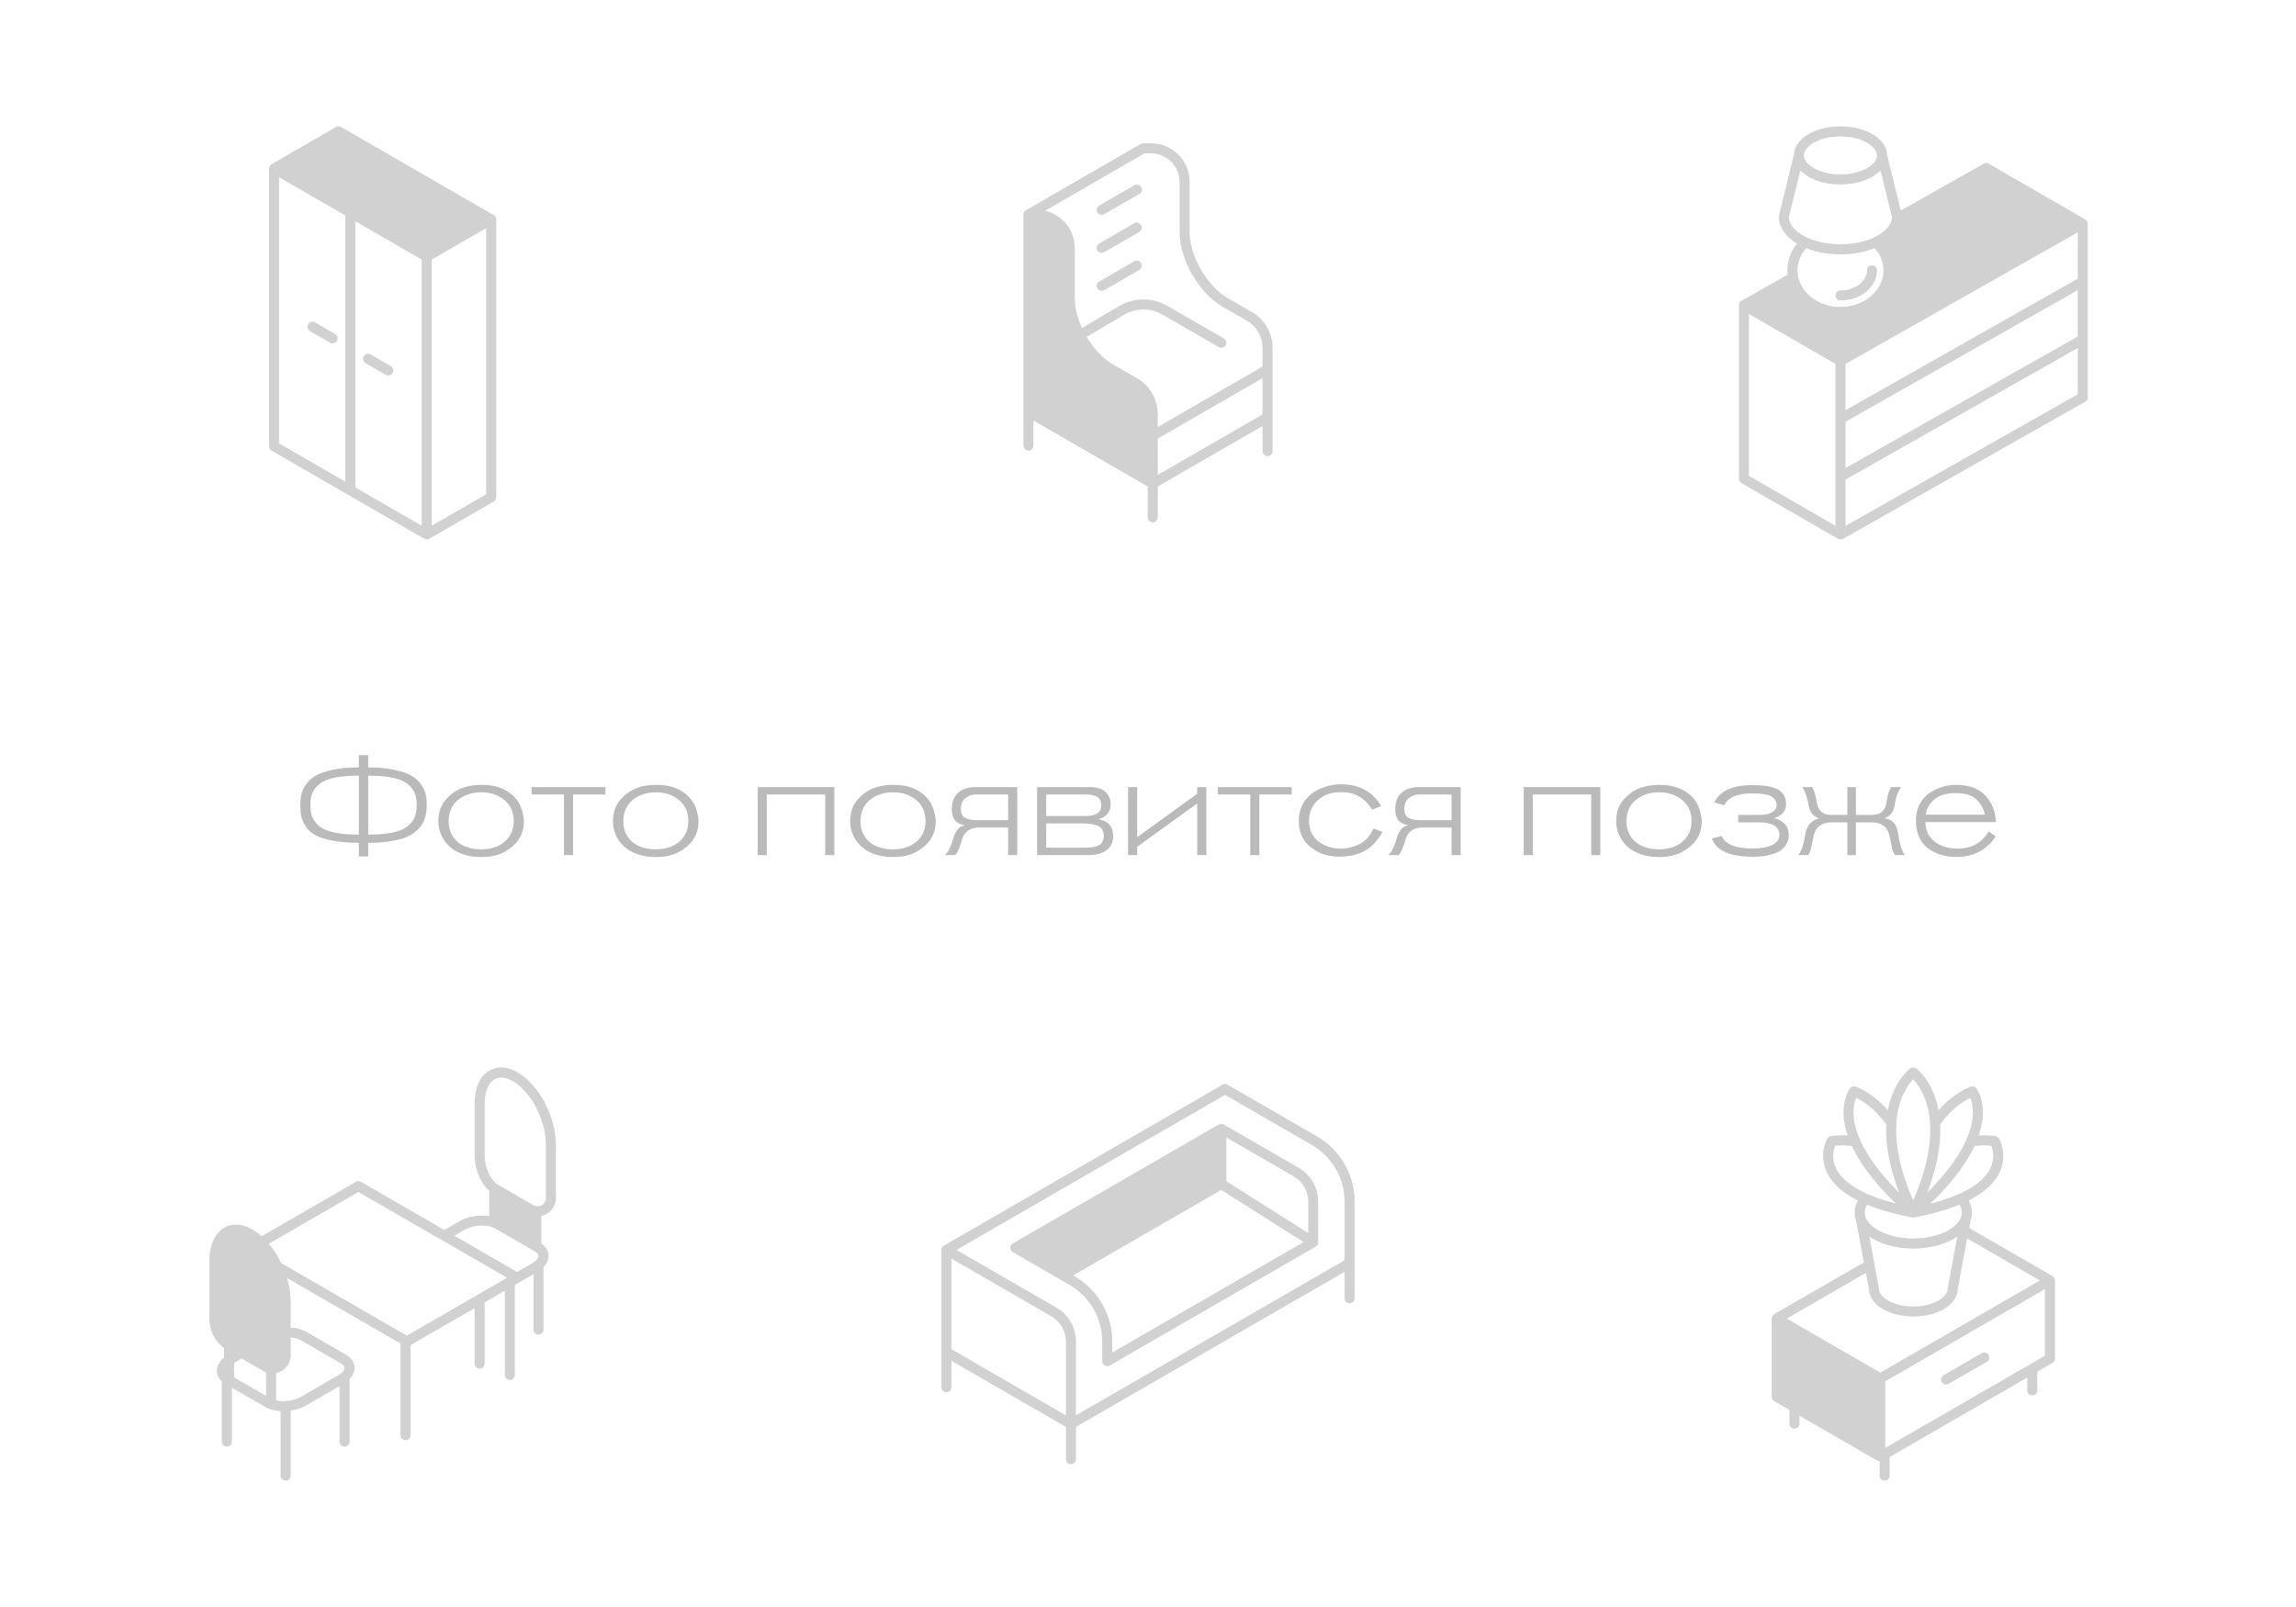 <svg width="400" height="280" viewBox="0 0 400 280" fill="none" xmlns="http://www.w3.org/2000/svg">
<rect width="400" height="280" fill="white"/>
<g opacity="0.2" clip-path="url(#clip0_2891_4404)">
<path d="M86.008 37.475L59.412 22.12C59.407 22.116 59.403 22.114 59.398 22.112C59.373 22.098 59.349 22.087 59.324 22.076L59.297 22.065C59.265 22.052 59.233 22.041 59.2 22.032H59.192C59.162 22.024 59.131 22.019 59.1 22.015C59.09 22.014 59.08 22.014 59.07 22.015C59.044 22.013 59.018 22.013 58.992 22.015H58.967C58.932 22.015 58.897 22.018 58.862 22.022C58.828 22.027 58.795 22.034 58.763 22.042H58.737C58.712 22.05 58.687 22.058 58.662 22.068L58.634 22.078C58.602 22.092 58.572 22.107 58.542 22.125L47.304 28.606C47.273 28.623 47.243 28.643 47.215 28.665H47.207L47.194 28.676C47.173 28.692 47.152 28.71 47.133 28.73C47.127 28.736 47.122 28.742 47.115 28.747C47.091 28.771 47.069 28.797 47.048 28.825C47.026 28.852 47.006 28.881 46.989 28.912L46.978 28.932C46.969 28.947 46.963 28.962 46.955 28.977L46.942 29.005L46.93 29.031C46.919 29.061 46.908 29.091 46.899 29.122C46.899 29.124 46.899 29.126 46.899 29.128C46.89 29.161 46.883 29.195 46.878 29.228C46.878 29.228 46.878 29.236 46.878 29.24C46.877 29.245 46.877 29.251 46.878 29.257C46.878 29.285 46.878 29.312 46.878 29.341V77.762C46.878 77.916 46.918 78.067 46.995 78.199C47.072 78.332 47.182 78.443 47.315 78.52L73.91 93.875C74.043 93.951 74.194 93.992 74.348 93.992C74.501 93.992 74.652 93.951 74.785 93.875L86.018 87.388C86.151 87.312 86.261 87.201 86.338 87.068C86.415 86.935 86.455 86.784 86.455 86.631V38.232C86.454 38.078 86.412 37.926 86.334 37.793C86.255 37.66 86.143 37.55 86.008 37.475ZM84.695 39.748V86.123L75.212 91.598V45.223L84.695 39.748ZM48.617 77.256V30.881L60.164 37.548V83.923L48.617 77.256ZM61.914 38.557L73.462 45.225V91.6L61.914 84.933V38.557Z" fill="#191919"/>
<path d="M58.377 58.19L54.884 56.175C54.683 56.059 54.444 56.027 54.22 56.087C53.996 56.147 53.805 56.294 53.689 56.495C53.573 56.696 53.541 56.935 53.601 57.159C53.661 57.384 53.808 57.575 54.009 57.691L57.502 59.707C57.601 59.764 57.711 59.802 57.825 59.817C57.939 59.832 58.055 59.824 58.166 59.794C58.277 59.765 58.381 59.713 58.472 59.643C58.563 59.573 58.64 59.486 58.697 59.386C58.755 59.287 58.792 59.177 58.807 59.063C58.822 58.949 58.815 58.833 58.785 58.722C58.755 58.611 58.704 58.507 58.634 58.416C58.564 58.325 58.476 58.248 58.377 58.191V58.19Z" fill="#191919"/>
<path d="M68.069 63.786L64.577 61.77C64.477 61.709 64.366 61.669 64.251 61.651C64.136 61.634 64.018 61.64 63.905 61.669C63.792 61.698 63.686 61.749 63.593 61.82C63.5 61.89 63.422 61.978 63.364 62.079C63.306 62.18 63.268 62.292 63.253 62.408C63.239 62.523 63.248 62.641 63.279 62.753C63.31 62.865 63.364 62.97 63.437 63.062C63.509 63.153 63.599 63.229 63.702 63.285L67.194 65.301C67.327 65.378 67.477 65.419 67.63 65.418C67.823 65.418 68.01 65.355 68.163 65.238C68.316 65.121 68.426 64.957 68.476 64.77C68.526 64.584 68.513 64.387 68.44 64.209C68.366 64.031 68.236 63.882 68.069 63.786Z" fill="#191919"/>
<path d="M179.159 78.517C179.391 78.517 179.614 78.424 179.778 78.26C179.942 78.096 180.034 77.874 180.034 77.642V73.267L199.953 84.767V90.155C199.953 90.387 200.045 90.61 200.209 90.774C200.373 90.938 200.596 91.03 200.828 91.03C201.06 91.03 201.282 90.938 201.446 90.774C201.611 90.61 201.703 90.387 201.703 90.155V84.767L219.953 74.232V78.607C219.953 78.839 220.045 79.061 220.209 79.225C220.373 79.389 220.596 79.482 220.828 79.482C221.06 79.482 221.282 79.389 221.446 79.225C221.611 79.061 221.703 78.839 221.703 78.607V60.585C221.701 59.328 221.369 58.094 220.741 57.005C220.112 55.916 219.209 55.011 218.122 54.38L213.872 51.927C210.287 49.858 207.259 44.612 207.259 40.473V31.704C207.257 29.92 206.547 28.209 205.286 26.948C204.024 25.686 202.313 24.976 200.529 24.974H199.159C199.005 24.974 198.855 25.015 198.722 25.092L178.722 36.637L178.703 36.649L178.658 36.679L178.625 36.703L178.592 36.73L178.558 36.76L178.53 36.787L178.498 36.823L178.475 36.85C178.465 36.863 178.455 36.876 178.447 36.889L178.424 36.92C178.417 36.933 178.409 36.945 178.403 36.958C178.395 36.97 178.388 36.983 178.382 36.997C178.375 37.008 178.37 37.019 178.365 37.03C178.358 37.045 178.351 37.059 178.345 37.074L178.334 37.107C178.328 37.123 178.323 37.139 178.318 37.155C178.315 37.167 178.313 37.178 178.309 37.189C178.309 37.205 178.303 37.22 178.299 37.237C178.295 37.253 178.299 37.264 178.299 37.278C178.299 37.292 178.299 37.305 178.299 37.319C178.299 37.333 178.299 37.353 178.299 37.37C178.299 37.388 178.299 37.387 178.299 37.395V77.645C178.3 77.874 178.391 78.094 178.551 78.256C178.712 78.419 178.93 78.513 179.159 78.517ZM201.703 76.423L219.953 65.888V72.208L201.703 82.743V76.423ZM199.392 26.724H200.525C201.846 26.725 203.112 27.251 204.045 28.184C204.979 29.118 205.504 30.384 205.505 31.704V40.473C205.505 45.24 208.864 51.059 212.993 53.442L217.243 55.897C218.065 56.373 218.747 57.057 219.222 57.88C219.697 58.703 219.948 59.635 219.949 60.585V63.867L201.699 74.403V72.13C201.697 70.873 201.365 69.638 200.737 68.55C200.108 67.461 199.204 66.557 198.117 65.927L193.867 63.473C192.128 62.473 190.52 60.723 189.325 58.707L195.825 54.852C196.836 54.253 197.989 53.933 199.164 53.926C200.339 53.92 201.495 54.226 202.513 54.813L212.33 60.48C212.463 60.558 212.613 60.598 212.767 60.598C212.959 60.598 213.146 60.535 213.299 60.417C213.452 60.3 213.562 60.136 213.612 59.95C213.662 59.764 213.65 59.567 213.576 59.389C213.502 59.211 213.372 59.062 213.205 58.965L203.388 53.298C202.101 52.555 200.639 52.168 199.154 52.177C197.668 52.185 196.211 52.589 194.933 53.347L188.509 57.155C187.723 55.445 187.253 53.647 187.253 52.018V43.25C187.251 41.74 186.741 40.273 185.806 39.087C184.87 37.901 183.564 37.063 182.095 36.708L199.392 26.724Z" fill="#191919"/>
<path d="M191.931 37.445C192.085 37.446 192.236 37.405 192.369 37.328L198.483 33.795C198.585 33.739 198.675 33.664 198.748 33.572C198.82 33.481 198.874 33.376 198.905 33.264C198.937 33.152 198.945 33.034 198.931 32.918C198.916 32.803 198.879 32.691 198.82 32.59C198.762 32.489 198.684 32.401 198.591 32.33C198.498 32.26 198.392 32.209 198.279 32.18C198.166 32.151 198.049 32.145 197.933 32.162C197.818 32.18 197.707 32.22 197.608 32.28L191.494 35.813C191.327 35.909 191.197 36.058 191.123 36.236C191.05 36.414 191.037 36.611 191.087 36.797C191.137 36.983 191.246 37.147 191.399 37.264C191.552 37.382 191.739 37.445 191.931 37.445Z" fill="#191919"/>
<path d="M191.931 44.06C192.085 44.061 192.236 44.02 192.369 43.943L198.483 40.41C198.678 40.291 198.819 40.101 198.875 39.88C198.932 39.658 198.9 39.423 198.785 39.225C198.671 39.028 198.484 38.882 198.264 38.821C198.044 38.759 197.808 38.786 197.608 38.895L191.494 42.428C191.327 42.524 191.197 42.673 191.123 42.851C191.05 43.029 191.037 43.226 191.087 43.412C191.137 43.598 191.246 43.762 191.399 43.879C191.552 43.997 191.739 44.06 191.931 44.06Z" fill="#191919"/>
<path d="M191.931 50.679C192.085 50.679 192.236 50.639 192.369 50.562L198.483 47.029C198.678 46.91 198.819 46.72 198.875 46.498C198.932 46.277 198.9 46.042 198.785 45.844C198.671 45.646 198.484 45.501 198.264 45.439C198.044 45.378 197.808 45.404 197.608 45.514L191.494 49.047C191.327 49.143 191.197 49.292 191.123 49.47C191.05 49.648 191.037 49.845 191.087 50.031C191.137 50.217 191.246 50.381 191.399 50.498C191.552 50.615 191.739 50.679 191.931 50.679Z" fill="#191919"/>
<path d="M303.373 52.429C303.35 52.442 303.329 52.456 303.308 52.472L303.288 52.484C303.262 52.504 303.237 52.526 303.212 52.548L303.195 52.566C303.178 52.583 303.16 52.601 303.144 52.619L303.12 52.649L303.084 52.699L303.062 52.734L303.053 52.749C303.045 52.762 303.039 52.776 303.032 52.789L303.015 52.822C303.001 52.852 302.989 52.882 302.979 52.913C302.979 52.919 302.979 52.925 302.979 52.931C302.972 52.957 302.964 52.983 302.959 53.011C302.958 53.021 302.958 53.032 302.959 53.043C302.959 53.066 302.953 53.089 302.95 53.112C302.948 53.134 302.95 53.126 302.95 53.133V53.151C302.95 53.161 302.95 53.171 302.95 53.181V83.417C302.95 83.57 302.991 83.721 303.068 83.854C303.144 83.987 303.255 84.098 303.388 84.174L320.217 93.891H320.225C320.255 93.908 320.286 93.923 320.318 93.937H320.33C320.358 93.948 320.386 93.958 320.415 93.966L320.447 93.974L320.518 93.988H320.552C320.581 93.99 320.611 93.99 320.64 93.988H320.667C320.695 93.99 320.724 93.99 320.753 93.988H320.787C320.81 93.985 320.833 93.98 320.855 93.974H320.888L320.967 93.948H320.982C321.014 93.936 321.045 93.921 321.075 93.903L363.268 69.996L363.282 69.988L363.3 69.976L363.349 69.946L363.38 69.922L363.415 69.894L363.45 69.862L363.477 69.837C363.488 69.825 363.499 69.813 363.509 69.801C363.518 69.792 363.526 69.783 363.533 69.773L363.562 69.736C363.562 69.724 363.575 69.714 363.583 69.703L363.605 69.667C363.613 69.654 363.62 69.642 363.627 69.629L363.643 69.596L363.663 69.551L363.674 69.519L363.69 69.471C363.693 69.459 363.696 69.448 363.699 69.437C363.699 69.421 363.707 69.404 363.709 69.388C363.712 69.374 363.714 69.361 363.715 69.347C363.715 69.333 363.715 69.319 363.715 69.306C363.715 69.292 363.715 69.269 363.715 69.252C363.715 69.234 363.715 69.236 363.715 69.227V39.024C363.715 39.024 363.715 39.014 363.715 39.009C363.717 38.979 363.717 38.948 363.715 38.917V38.898C363.712 38.862 363.705 38.826 363.697 38.791V38.773C363.689 38.744 363.68 38.715 363.67 38.687L363.659 38.659C363.649 38.633 363.637 38.607 363.623 38.582L363.613 38.561V38.554C363.597 38.526 363.579 38.498 363.559 38.472L363.545 38.453C363.528 38.431 363.509 38.408 363.489 38.387L363.469 38.367C363.445 38.343 363.42 38.32 363.393 38.299C363.364 38.277 363.333 38.256 363.302 38.238C363.299 38.237 363.296 38.237 363.293 38.238L346.464 28.521C346.332 28.445 346.182 28.405 346.03 28.405C345.877 28.405 345.728 28.445 345.595 28.521L331.143 36.691L328.755 26.948C328.652 24.172 325.13 22.016 320.639 22.016C316.148 22.016 312.627 24.172 312.523 26.948L309.928 37.543C309.911 37.611 309.902 37.681 309.903 37.751C309.903 39.612 311.107 41.268 313.074 42.452C312.455 43.198 311.992 44.06 311.712 44.988C311.431 45.916 311.339 46.89 311.44 47.854L303.382 52.421L303.373 52.429ZM327.007 27.076C327.007 28.641 324.39 30.384 320.632 30.384C316.873 30.384 314.257 28.634 314.257 27.076C314.257 25.517 316.873 23.768 320.632 23.768C324.39 23.768 327.007 25.512 327.007 27.076ZM313.653 29.691L313.664 29.702C313.743 29.784 313.827 29.864 313.914 29.943L313.985 30.007C314.052 30.066 314.119 30.123 314.19 30.181L314.283 30.254C314.357 30.312 314.432 30.368 314.51 30.423L314.583 30.476C314.685 30.547 314.79 30.616 314.898 30.682L314.978 30.729C315.063 30.781 315.15 30.831 315.239 30.879L315.352 30.941C315.44 30.987 315.53 31.032 315.622 31.077L315.718 31.123C315.843 31.181 315.968 31.236 316.093 31.289L316.173 31.321C316.277 31.363 316.383 31.403 316.49 31.446L316.615 31.491C316.717 31.526 316.818 31.559 316.922 31.592L317.038 31.628C317.178 31.671 317.319 31.711 317.464 31.753L317.534 31.769C317.659 31.801 317.784 31.829 317.909 31.857L318.05 31.886C318.162 31.908 318.274 31.929 318.387 31.949C318.432 31.957 318.475 31.966 318.52 31.972C318.675 31.998 318.832 32.021 318.99 32.041H319.035C319.18 32.057 319.327 32.072 319.473 32.084L319.624 32.097C319.749 32.106 319.863 32.112 319.984 32.118L320.134 32.126C320.3 32.126 320.468 32.136 320.634 32.136C320.8 32.136 320.972 32.136 321.134 32.126L321.284 32.118C321.409 32.118 321.525 32.106 321.644 32.097L321.795 32.084C321.942 32.072 322.088 32.057 322.232 32.041H322.278C322.437 32.021 322.593 31.998 322.747 31.973L322.882 31.949C322.995 31.929 323.107 31.908 323.218 31.886L323.359 31.857C323.484 31.829 323.609 31.801 323.734 31.769L323.804 31.753C323.949 31.716 324.09 31.676 324.23 31.628L324.348 31.592C324.45 31.559 324.552 31.526 324.653 31.491L324.778 31.444C324.885 31.406 324.992 31.366 325.095 31.319L325.175 31.288C325.3 31.234 325.425 31.179 325.55 31.122L325.647 31.076C325.738 31.031 325.828 30.986 325.917 30.939L326.029 30.878C326.118 30.829 326.205 30.779 326.29 30.728L326.37 30.681C326.478 30.614 326.583 30.545 326.685 30.474L326.759 30.422C326.837 30.367 326.913 30.309 326.987 30.252L327.078 30.179C327.149 30.122 327.217 30.063 327.284 30.004C327.307 29.983 327.33 29.963 327.354 29.943C327.439 29.863 327.523 29.783 327.604 29.701L327.615 29.689L329.55 37.587L329.615 37.849C329.603 38.123 329.547 38.393 329.45 38.649C329.2 39.326 328.678 39.957 327.95 40.507C327.622 40.751 327.276 40.969 326.914 41.159C326.683 41.284 326.438 41.398 326.183 41.508L326.028 41.573C325.703 41.707 325.359 41.823 325.003 41.938C324.281 42.158 323.543 42.32 322.795 42.422C322.122 42.514 321.443 42.563 320.763 42.568H320.632C319.15 42.575 317.676 42.362 316.257 41.937C315.9 41.827 315.558 41.704 315.232 41.571C314.905 41.437 314.624 41.306 314.345 41.158C312.728 40.301 311.694 39.126 311.643 37.848L313.653 29.691ZM318.015 44.131C318.502 44.202 319.002 44.256 319.515 44.287C319.89 44.309 320.265 44.321 320.64 44.321C320.844 44.321 321.047 44.321 321.248 44.311C323.078 44.268 324.887 43.909 326.594 43.248C327.557 44.319 328.129 45.657 328.129 47.106C328.129 50.617 324.769 53.481 320.64 53.481C317.182 53.481 314.265 51.474 313.407 48.759C313.241 48.226 313.156 47.67 313.157 47.112C313.157 47.037 313.157 46.963 313.157 46.889C313.224 45.536 313.765 44.249 314.685 43.254C315.758 43.675 316.875 43.969 318.015 44.132V44.131ZM321.515 91.631V83.566L361.974 60.639V68.704L321.515 91.631ZM304.687 54.701L319.765 63.407V91.616L304.687 82.911V54.701ZM361.974 58.628L321.515 81.554V73.491L361.973 50.566L361.974 58.628ZM361.974 48.552L321.515 71.478V63.412L361.974 40.487V48.552Z" fill="#191919"/>
<path d="M320.639 52.351C324.148 52.351 327.003 49.998 327.003 47.101C327.003 46.869 326.911 46.646 326.747 46.482C326.583 46.318 326.36 46.226 326.128 46.226C325.896 46.226 325.673 46.318 325.509 46.482C325.345 46.646 325.253 46.869 325.253 47.101C325.253 49.027 323.183 50.601 320.639 50.601C320.407 50.601 320.185 50.693 320.02 50.857C319.856 51.021 319.764 51.244 319.764 51.476C319.764 51.708 319.856 51.93 320.02 52.094C320.185 52.258 320.407 52.351 320.639 52.351Z" fill="#191919"/>
</g>
<path d="M64.152 131.568V133.704C65.912 133.704 67.432 133.848 68.712 134.136C70.008 134.408 71.008 134.752 71.712 135.168C72.416 135.584 72.976 136.104 73.392 136.728C73.808 137.352 74.072 137.936 74.184 138.48C74.296 139.008 74.352 139.608 74.352 140.28C74.352 140.744 74.32 141.176 74.256 141.576C74.208 141.96 74.096 142.384 73.92 142.848C73.744 143.312 73.504 143.728 73.2 144.096C72.912 144.464 72.504 144.832 71.976 145.2C71.464 145.552 70.856 145.848 70.152 146.088C69.464 146.312 68.608 146.496 67.584 146.64C66.56 146.784 65.416 146.856 64.152 146.856V149.232H62.52V146.856C60.744 146.856 59.208 146.728 57.912 146.472C56.632 146.216 55.632 145.896 54.912 145.512C54.208 145.112 53.656 144.6 53.256 143.976C52.856 143.352 52.6 142.768 52.488 142.224C52.376 141.68 52.32 141.032 52.32 140.28C52.32 139.608 52.376 139.008 52.488 138.48C52.6 137.936 52.864 137.352 53.28 136.728C53.696 136.104 54.256 135.584 54.96 135.168C55.664 134.752 56.656 134.408 57.936 134.136C59.232 133.848 60.76 133.704 62.52 133.704V131.568H64.152ZM62.52 145.416V135.144C60.824 135.144 59.4 135.264 58.248 135.504C57.112 135.744 56.248 136.112 55.656 136.608C55.064 137.088 54.648 137.616 54.408 138.192C54.184 138.768 54.072 139.456 54.072 140.256C54.072 141.072 54.184 141.776 54.408 142.368C54.648 142.944 55.064 143.48 55.656 143.976C56.264 144.456 57.136 144.816 58.272 145.056C59.408 145.296 60.824 145.416 62.52 145.416ZM64.152 135.144V145.416C65.848 145.416 67.264 145.296 68.4 145.056C69.536 144.816 70.4 144.456 70.992 143.976C71.6 143.48 72.016 142.944 72.24 142.368C72.48 141.776 72.6 141.072 72.6 140.256C72.6 139.456 72.48 138.768 72.24 138.192C72.016 137.616 71.608 137.088 71.016 136.608C70.424 136.112 69.552 135.744 68.4 135.504C67.264 135.264 65.848 135.144 64.152 135.144ZM76.368 143.064C76.368 142.28 76.488 141.56 76.728 140.904C76.984 140.248 77.312 139.704 77.712 139.272C78.112 138.824 78.48 138.48 78.816 138.24C79.152 137.984 79.496 137.768 79.848 137.592C80.968 137.032 82.344 136.752 83.976 136.752C86.072 136.752 87.768 137.288 89.064 138.36C89.912 139.064 90.488 139.864 90.792 140.76C91.112 141.656 91.272 142.456 91.272 143.16C91.272 144.36 90.944 145.432 90.288 146.376C89.744 147.16 88.936 147.848 87.864 148.44C86.792 149.032 85.432 149.328 83.784 149.328C83.112 149.328 82.488 149.272 81.912 149.16C79.896 148.792 78.392 147.888 77.4 146.448C76.712 145.44 76.368 144.312 76.368 143.064ZM89.496 143.064C89.496 141.512 88.952 140.288 87.864 139.392C86.776 138.496 85.44 138.048 83.856 138.048C82.464 138.048 81.256 138.384 80.232 139.056C78.856 139.968 78.168 141.312 78.168 143.088C78.168 144.24 78.488 145.232 79.128 146.064C79.64 146.72 80.312 147.208 81.144 147.528C81.976 147.832 82.848 147.984 83.76 147.984C85.792 147.984 87.336 147.384 88.392 146.184C89.128 145.336 89.496 144.296 89.496 143.064ZM105.48 138.432H99.84V148.992H98.256V138.432H92.616V137.136H105.48V138.432ZM106.79 143.064C106.79 142.28 106.91 141.56 107.15 140.904C107.406 140.248 107.734 139.704 108.134 139.272C108.534 138.824 108.902 138.48 109.238 138.24C109.574 137.984 109.918 137.768 110.27 137.592C111.39 137.032 112.766 136.752 114.398 136.752C116.494 136.752 118.19 137.288 119.486 138.36C120.334 139.064 120.91 139.864 121.214 140.76C121.534 141.656 121.694 142.456 121.694 143.16C121.694 144.36 121.366 145.432 120.71 146.376C120.166 147.16 119.358 147.848 118.286 148.44C117.214 149.032 115.854 149.328 114.206 149.328C113.534 149.328 112.91 149.272 112.334 149.16C110.318 148.792 108.814 147.888 107.822 146.448C107.134 145.44 106.79 144.312 106.79 143.064ZM119.918 143.064C119.918 141.512 119.374 140.288 118.286 139.392C117.198 138.496 115.862 138.048 114.278 138.048C112.886 138.048 111.678 138.384 110.654 139.056C109.278 139.968 108.59 141.312 108.59 143.088C108.59 144.24 108.91 145.232 109.55 146.064C110.062 146.72 110.734 147.208 111.566 147.528C112.398 147.832 113.27 147.984 114.182 147.984C116.214 147.984 117.758 147.384 118.814 146.184C119.55 145.336 119.918 144.296 119.918 143.064ZM145.345 148.992H143.761V138.432H133.585V148.992H132.001V137.136H145.345V148.992ZM148.11 143.064C148.11 142.28 148.23 141.56 148.47 140.904C148.726 140.248 149.054 139.704 149.454 139.272C149.854 138.824 150.222 138.48 150.558 138.24C150.894 137.984 151.238 137.768 151.59 137.592C152.71 137.032 154.086 136.752 155.718 136.752C157.814 136.752 159.51 137.288 160.806 138.36C161.654 139.064 162.23 139.864 162.534 140.76C162.854 141.656 163.014 142.456 163.014 143.16C163.014 144.36 162.686 145.432 162.03 146.376C161.486 147.16 160.678 147.848 159.606 148.44C158.534 149.032 157.174 149.328 155.526 149.328C154.854 149.328 154.23 149.272 153.654 149.16C151.638 148.792 150.134 147.888 149.142 146.448C148.454 145.44 148.11 144.312 148.11 143.064ZM161.238 143.064C161.238 141.512 160.694 140.288 159.606 139.392C158.518 138.496 157.182 138.048 155.598 138.048C154.206 138.048 152.998 138.384 151.974 139.056C150.598 139.968 149.91 141.312 149.91 143.088C149.91 144.24 150.23 145.232 150.87 146.064C151.382 146.72 152.054 147.208 152.886 147.528C153.718 147.832 154.59 147.984 155.502 147.984C157.534 147.984 159.078 147.384 160.134 146.184C160.87 145.336 161.238 144.296 161.238 143.064ZM175.638 144.192H170.574C169.758 144.192 169.11 144.376 168.63 144.744C168.15 145.112 167.838 145.536 167.694 146.016C167.566 146.48 167.39 147.016 167.166 147.624C166.958 148.232 166.702 148.688 166.398 148.992H164.598C164.966 148.688 165.27 148.248 165.51 147.672C165.766 147.096 165.958 146.56 166.086 146.064C166.214 145.552 166.438 145.072 166.758 144.624C167.094 144.176 167.526 143.896 168.054 143.784C167.238 143.624 166.662 143.32 166.326 142.872C165.99 142.424 165.822 141.792 165.822 140.976C165.822 139.776 166.174 138.84 166.878 138.168C167.598 137.48 168.654 137.136 170.046 137.136H177.222V148.992H175.638V144.192ZM175.638 138.432H169.974C169.318 138.432 168.726 138.64 168.198 139.056C167.67 139.456 167.406 140.088 167.406 140.952C167.406 141.704 167.638 142.216 168.102 142.488C168.582 142.76 169.222 142.896 170.022 142.896H175.638V138.432ZM180.681 137.136H189.897C191.097 137.136 191.993 137.416 192.585 137.976C193.193 138.536 193.497 139.272 193.497 140.184C193.497 141.448 192.793 142.304 191.385 142.752C193.081 143.04 193.929 144.016 193.929 145.68C193.929 146.752 193.537 147.576 192.753 148.152C191.985 148.712 190.953 148.992 189.657 148.992H180.681V137.136ZM182.265 138.432V142.176H189.129C190.953 142.176 191.865 141.544 191.865 140.28C191.865 139.048 190.985 138.432 189.225 138.432H182.265ZM182.265 143.472V147.696H189.081C189.545 147.696 189.945 147.672 190.281 147.624C190.617 147.576 190.945 147.488 191.265 147.36C191.601 147.232 191.857 147.024 192.033 146.736C192.209 146.448 192.297 146.088 192.297 145.656C192.297 144.872 192.009 144.312 191.433 143.976C190.857 143.64 189.905 143.472 188.577 143.472H182.265ZM210.157 148.992H208.573V139.992L198.109 147.552V148.992H196.525V137.136H198.109V145.872L208.573 138.312V137.136H210.157V148.992ZM225.035 138.432H219.395V148.992H217.811V138.432H212.171V137.136H225.035V138.432ZM239.281 144.36L240.865 144.96C240.225 146 239.625 146.784 239.065 147.312C237.673 148.608 235.785 149.256 233.401 149.256C232.425 149.256 231.537 149.136 230.737 148.896C230.305 148.768 229.881 148.592 229.465 148.368C229.049 148.128 228.577 147.792 228.049 147.36C227.521 146.912 227.089 146.312 226.753 145.56C226.433 144.808 226.273 143.952 226.273 142.992C226.273 141.376 226.793 140.016 227.833 138.912C228.521 138.176 229.393 137.616 230.449 137.232C231.505 136.848 232.577 136.656 233.665 136.656C236.801 136.656 239.121 137.92 240.625 140.448L239.041 141.096C238.897 140.792 238.617 140.408 238.201 139.944C237.785 139.48 237.361 139.12 236.929 138.864C236.017 138.304 234.913 138.024 233.617 138.024C232.401 138.024 231.377 138.264 230.545 138.744C229.729 139.208 229.129 139.776 228.745 140.448C228.281 141.2 228.049 142.04 228.049 142.968C228.049 144.552 228.601 145.768 229.705 146.616C230.825 147.448 232.113 147.864 233.569 147.864C234.369 147.864 235.177 147.72 235.993 147.432C236.825 147.144 237.505 146.744 238.033 146.232C238.449 145.816 238.865 145.192 239.281 144.36ZM252.888 144.192H247.824C247.008 144.192 246.36 144.376 245.88 144.744C245.4 145.112 245.088 145.536 244.944 146.016C244.816 146.48 244.64 147.016 244.416 147.624C244.208 148.232 243.952 148.688 243.648 148.992H241.848C242.216 148.688 242.52 148.248 242.76 147.672C243.016 147.096 243.208 146.56 243.336 146.064C243.464 145.552 243.688 145.072 244.008 144.624C244.344 144.176 244.776 143.896 245.304 143.784C244.488 143.624 243.912 143.32 243.576 142.872C243.24 142.424 243.072 141.792 243.072 140.976C243.072 139.776 243.424 138.84 244.128 138.168C244.848 137.48 245.904 137.136 247.296 137.136H254.472V148.992H252.888V144.192ZM252.888 138.432H247.224C246.568 138.432 245.976 138.64 245.448 139.056C244.92 139.456 244.656 140.088 244.656 140.952C244.656 141.704 244.888 142.216 245.352 142.488C245.832 142.76 246.472 142.896 247.272 142.896H252.888V138.432ZM278.799 148.992H277.215V138.432H267.039V148.992H265.455V137.136H278.799V148.992ZM281.563 143.064C281.563 142.28 281.683 141.56 281.923 140.904C282.179 140.248 282.507 139.704 282.907 139.272C283.307 138.824 283.675 138.48 284.011 138.24C284.347 137.984 284.691 137.768 285.043 137.592C286.163 137.032 287.539 136.752 289.171 136.752C291.267 136.752 292.963 137.288 294.259 138.36C295.107 139.064 295.683 139.864 295.987 140.76C296.307 141.656 296.467 142.456 296.467 143.16C296.467 144.36 296.139 145.432 295.483 146.376C294.939 147.16 294.131 147.848 293.059 148.44C291.987 149.032 290.627 149.328 288.979 149.328C288.307 149.328 287.683 149.272 287.107 149.16C285.091 148.792 283.587 147.888 282.595 146.448C281.907 145.44 281.563 144.312 281.563 143.064ZM294.691 143.064C294.691 141.512 294.147 140.288 293.059 139.392C291.971 138.496 290.635 138.048 289.051 138.048C287.659 138.048 286.451 138.384 285.427 139.056C284.051 139.968 283.363 141.312 283.363 143.088C283.363 144.24 283.683 145.232 284.323 146.064C284.835 146.72 285.507 147.208 286.339 147.528C287.171 147.832 288.043 147.984 288.955 147.984C290.987 147.984 292.531 147.384 293.587 146.184C294.323 145.336 294.691 144.296 294.691 143.064ZM302.827 143.28V141.984H306.427C307.051 141.984 307.619 141.92 308.131 141.792C309.059 141.456 309.523 140.952 309.523 140.28C309.523 139.896 309.419 139.576 309.211 139.32C309.019 139.048 308.787 138.848 308.515 138.72C308.259 138.576 307.907 138.472 307.459 138.408C307.027 138.328 306.667 138.28 306.379 138.264C306.091 138.248 305.731 138.24 305.299 138.24C302.659 138.24 301.027 138.928 300.403 140.304L298.651 139.824C299.611 137.808 301.827 136.8 305.299 136.8C307.443 136.8 308.955 137.072 309.835 137.616C310.715 138.144 311.155 138.976 311.155 140.112C311.155 141.328 310.451 142.144 309.043 142.56C309.827 142.736 310.451 143.064 310.915 143.544C311.395 144.024 311.635 144.664 311.635 145.464C311.635 145.736 311.611 146 311.563 146.256C311.515 146.496 311.371 146.816 311.131 147.216C310.891 147.6 310.563 147.936 310.147 148.224C309.731 148.512 309.107 148.76 308.275 148.968C307.459 149.176 306.499 149.28 305.395 149.28C301.347 149.28 298.963 148.208 298.243 146.064L299.971 145.68C300.227 146.352 300.795 146.88 301.675 147.264C302.635 147.648 303.859 147.84 305.347 147.84C306.771 147.84 307.899 147.64 308.731 147.24C309.579 146.84 310.003 146.248 310.003 145.464C310.003 144.008 308.771 143.28 306.307 143.28H302.827ZM321.836 137.136H323.324V141.984H326.108C326.86 141.984 327.436 141.808 327.836 141.456C328.236 141.088 328.476 140.68 328.556 140.232C328.636 139.768 328.748 139.224 328.892 138.6C329.036 137.976 329.236 137.488 329.492 137.136H331.196C330.86 137.616 330.596 138.168 330.404 138.792C330.228 139.4 330.116 139.92 330.068 140.352C330.02 140.784 329.852 141.216 329.564 141.648C329.276 142.064 328.852 142.376 328.292 142.584C328.9 142.664 329.38 142.856 329.732 143.16C330.084 143.464 330.324 143.848 330.452 144.312C330.596 144.776 330.7 145.256 330.764 145.752C330.844 146.248 330.964 146.8 331.124 147.408C331.3 148.016 331.54 148.544 331.844 148.992H330.164C329.924 148.688 329.74 148.272 329.612 147.744C329.5 147.216 329.404 146.712 329.324 146.232C329.244 145.736 329.108 145.264 328.916 144.816C328.724 144.352 328.38 143.984 327.884 143.712C327.388 143.424 326.724 143.28 325.892 143.28H323.324V148.992H321.836V143.28H319.268C318.436 143.28 317.772 143.424 317.276 143.712C316.78 143.984 316.436 144.352 316.244 144.816C316.052 145.264 315.916 145.736 315.836 146.232C315.756 146.712 315.652 147.216 315.524 147.744C315.412 148.272 315.236 148.688 314.996 148.992H313.316C313.684 148.464 313.964 147.824 314.156 147.072C314.348 146.32 314.476 145.688 314.54 145.176C314.62 144.648 314.844 144.136 315.212 143.64C315.58 143.144 316.132 142.792 316.868 142.584C316.308 142.376 315.884 142.064 315.596 141.648C315.308 141.216 315.14 140.784 315.092 140.352C315.044 139.92 314.924 139.4 314.732 138.792C314.556 138.168 314.3 137.616 313.964 137.136H315.668C315.924 137.488 316.124 137.976 316.268 138.6C316.412 139.224 316.524 139.768 316.604 140.232C316.684 140.68 316.924 141.088 317.324 141.456C317.724 141.808 318.3 141.984 319.052 141.984H321.836V137.136ZM346.456 144.864L347.704 145.752C347.016 146.744 346.224 147.528 345.328 148.104C344.032 148.904 342.56 149.304 340.912 149.304C339.072 149.304 337.52 148.896 336.256 148.08C334.608 146.992 333.784 145.272 333.784 142.92C333.784 141.096 334.44 139.616 335.752 138.48C336.216 138.064 336.896 137.672 337.792 137.304C338.704 136.936 339.712 136.752 340.816 136.752C343.12 136.752 344.864 137.432 346.048 138.792C347.104 140.008 347.656 141.488 347.704 143.232H335.44C335.44 144.672 335.976 145.808 337.048 146.64C338.12 147.456 339.464 147.864 341.08 147.864C343.464 147.864 345.256 146.864 346.456 144.864ZM335.488 141.936H345.784C345.544 140.784 344.984 139.84 344.104 139.104C343.368 138.496 342.208 138.192 340.624 138.192C339.072 138.192 337.84 138.576 336.928 139.344C336.128 140.016 335.648 140.88 335.488 141.936Z" fill="#191919" fill-opacity="0.3"/>
<g opacity="0.2" clip-path="url(#clip1_2891_4404)">
<path d="M95.252 211.503C95.739 211.225 96.144 210.823 96.424 210.337C96.704 209.851 96.85 209.3 96.847 208.739V199.47C96.847 197.122 96.166 194.528 94.93 192.165C93.68 189.78 92.003 187.895 90.205 186.857C89.213 186.284 88.237 185.994 87.303 185.994C85.928 185.994 84.718 186.638 83.892 187.805C83.103 188.922 82.686 190.478 82.686 192.305V201.43C82.686 203.477 83.627 206.128 85.233 207.482V211.889C83.532 211.612 81.532 211.919 80.035 212.784L77.402 214.303L62.885 205.917C62.752 205.84 62.601 205.799 62.447 205.799C62.294 205.799 62.143 205.84 62.01 205.917L45.592 215.395C45.103 214.955 44.571 214.565 44.003 214.232C43.012 213.659 42.036 213.369 41.102 213.369C39.727 213.369 38.518 214.013 37.692 215.182C36.903 216.297 36.486 217.853 36.486 219.682V229.828C36.483 230.812 36.712 231.782 37.154 232.661C37.597 233.54 38.241 234.301 39.033 234.884V236.53C38.226 237.189 37.776 238 37.776 238.835C37.78 239.187 37.859 239.534 38.009 239.853C38.158 240.172 38.374 240.455 38.642 240.683V251.183C38.642 251.415 38.734 251.638 38.898 251.802C39.062 251.966 39.285 252.058 39.517 252.058C39.749 252.058 39.972 251.966 40.136 251.802C40.3 251.638 40.392 251.415 40.392 251.183V241.792L46.212 245.152C46.956 245.582 47.897 245.82 48.896 245.877V257.109C48.896 257.341 48.988 257.564 49.152 257.728C49.316 257.892 49.539 257.984 49.771 257.984C50.003 257.984 50.225 257.892 50.39 257.728C50.554 257.564 50.646 257.341 50.646 257.109V245.792C51.578 245.658 52.477 245.354 53.298 244.895L59.15 241.52V251.192C59.15 251.424 59.242 251.646 59.406 251.81C59.57 251.974 59.793 252.067 60.025 252.067C60.257 252.067 60.479 251.974 60.643 251.81C60.807 251.646 60.9 251.424 60.9 251.192V240.292C61.46 239.707 61.766 239.035 61.766 238.348C61.766 237.418 61.23 236.598 60.255 236.032L53.33 232.032C52.587 231.603 51.645 231.364 50.646 231.308V226.845C50.632 225.434 50.416 224.031 50.005 222.68L69.78 234.098V250.054C69.78 250.286 69.872 250.509 70.036 250.673C70.2 250.837 70.423 250.929 70.655 250.929C70.887 250.929 71.109 250.837 71.273 250.673C71.437 250.509 71.53 250.286 71.53 250.054V234.368L82.685 227.927V237.599C82.685 237.831 82.777 238.054 82.941 238.218C83.105 238.382 83.328 238.474 83.56 238.474C83.792 238.474 84.014 238.382 84.178 238.218C84.342 238.054 84.435 237.831 84.435 237.599V226.917L87.943 224.892V239.567C87.943 239.799 88.036 240.021 88.2 240.185C88.364 240.349 88.586 240.442 88.818 240.442C89.05 240.442 89.273 240.349 89.437 240.185C89.601 240.021 89.693 239.799 89.693 239.567V223.879L92.943 222.004V231.677C92.943 231.909 93.036 232.131 93.2 232.295C93.364 232.459 93.586 232.552 93.818 232.552C94.05 232.552 94.273 232.459 94.437 232.295C94.601 232.131 94.693 231.909 94.693 231.677V220.782C95.252 220.198 95.56 219.532 95.56 218.838C95.56 217.993 95.115 217.238 94.302 216.684V211.867C94.636 211.796 94.957 211.673 95.252 211.503ZM84.436 192.307C84.436 190.873 84.738 189.702 85.271 188.905C85.4 188.71 85.551 188.53 85.722 188.37C86.148 187.965 86.715 187.741 87.303 187.745C87.928 187.745 88.607 187.957 89.33 188.37C90.657 189.137 91.881 190.453 92.856 192.035C93.445 192.994 93.929 194.014 94.3 195.077C94.808 196.487 95.077 197.972 95.097 199.47V208.739C95.099 208.993 95.033 209.242 94.907 209.462C94.78 209.682 94.597 209.864 94.377 209.989C94.352 210.004 94.325 210.014 94.3 210.028C94.087 210.136 93.851 210.19 93.613 210.183C93.374 210.176 93.142 210.109 92.936 209.989L86.711 206.395C86.127 206.058 85.62 205.395 85.233 204.623C84.733 203.615 84.436 202.407 84.436 201.433V192.307ZM70.885 232.72L48.997 220.083C48.911 219.903 48.822 219.723 48.73 219.545C48.204 218.532 47.571 217.578 46.842 216.699L62.447 207.69L75.652 215.315L77.402 216.315L88.342 222.63L83.391 225.49L82.01 226.287L70.885 232.72ZM60.016 238.345C60.016 238.377 60.013 238.408 60.008 238.439C59.957 238.772 59.642 239.152 59.15 239.48C59.081 239.527 59.01 239.572 58.933 239.615L52.425 243.379C51.844 243.701 51.213 243.921 50.558 244.03C50.026 244.127 49.485 244.161 48.945 244.13C48.66 244.111 48.378 244.069 48.101 244.005V239.243C48.435 239.172 48.756 239.049 49.052 238.878C49.539 238.6 49.944 238.198 50.224 237.712C50.505 237.227 50.651 236.675 50.647 236.114V233.059C51.279 233.085 51.897 233.252 52.456 233.548L59.381 237.548C59.617 237.688 60.016 237.974 60.016 238.35V238.345ZM40.783 237.463L42.097 236.704L45.861 238.878C46.017 238.967 46.181 239.044 46.35 239.107V243.205L40.783 239.992V237.463ZM90.092 221.624L79.152 215.308L80.91 214.294C81.785 213.794 82.923 213.532 83.993 213.532C84.594 213.523 85.191 213.618 85.758 213.813L85.795 213.827C85.95 213.884 86.101 213.954 86.245 214.037L93.17 218.037C93.407 218.173 93.807 218.46 93.807 218.835C93.807 218.867 93.804 218.899 93.798 218.93C93.747 219.263 93.433 219.643 92.941 219.972C92.872 220.017 92.8 220.063 92.723 220.107L90.092 221.624Z" fill="#191919"/>
<path d="M192.023 233.729V237.167C192.023 237.206 192.025 237.245 192.03 237.284C192.034 237.317 192.041 237.35 192.049 237.382C192.082 237.514 192.146 237.635 192.234 237.738C192.322 237.84 192.433 237.921 192.557 237.974C192.682 238.026 192.817 238.049 192.952 238.041C193.087 238.032 193.218 237.993 193.335 237.925L229.237 217.197C229.253 217.188 229.27 217.177 229.285 217.165C229.298 217.156 229.313 217.149 229.325 217.139L229.358 217.111L229.373 217.097L229.405 217.069L229.438 217.034C229.443 217.026 229.449 217.02 229.455 217.014C229.462 217.005 229.47 216.997 229.477 216.989C229.487 216.975 229.495 216.961 229.504 216.947L229.513 216.935L229.539 216.895C229.548 216.881 229.554 216.865 229.562 216.85C229.569 216.835 229.58 216.816 229.588 216.797C229.594 216.781 229.599 216.766 229.604 216.75C229.609 216.734 229.618 216.714 229.623 216.695C229.628 216.676 229.623 216.695 229.623 216.689C229.623 216.682 229.623 216.656 229.633 216.64C229.643 216.624 229.642 216.602 229.644 216.582C229.647 216.562 229.644 216.582 229.644 216.575C229.644 216.567 229.644 216.541 229.644 216.525C229.644 216.509 229.644 216.492 229.644 216.475C229.644 216.457 229.644 216.475 229.644 216.467C229.644 216.46 229.644 216.467 229.644 216.457V209.351C229.642 208.158 229.327 206.987 228.73 205.954C228.134 204.921 227.276 204.063 226.244 203.465L213.188 195.927C213.154 195.908 213.12 195.891 213.084 195.876C213.052 195.863 213.019 195.852 212.985 195.844H212.975C212.939 195.834 212.903 195.826 212.865 195.821H212.752C212.724 195.821 212.696 195.824 212.669 195.827H212.639C212.62 195.827 212.603 195.835 212.584 195.839C212.567 195.841 212.551 195.844 212.534 195.849H212.525C212.489 195.859 212.453 195.871 212.418 195.885L212.407 195.891C212.384 195.901 212.361 195.912 212.339 195.924L212.314 195.936L176.443 216.654C176.31 216.731 176.2 216.841 176.123 216.974C176.046 217.107 176.006 217.258 176.006 217.411C176.006 217.565 176.046 217.716 176.123 217.848C176.2 217.981 176.31 218.092 176.443 218.169L186.34 223.884C188.066 224.884 189.499 226.32 190.496 228.047C191.494 229.775 192.02 231.734 192.023 233.729ZM227.924 214.854L213.655 205.824V198.199L225.405 204.979C226.171 205.424 226.806 206.062 227.248 206.829C227.69 207.596 227.923 208.466 227.924 209.351V214.854ZM186.959 222.229L212.759 207.335L227.108 216.414L193.777 235.664V233.729C193.772 231.427 193.163 229.167 192.011 227.174C190.859 225.181 189.205 223.526 187.213 222.372L186.959 222.229Z" fill="#191919"/>
<path d="M164.005 241.709C164.005 241.941 164.098 242.163 164.262 242.327C164.426 242.492 164.648 242.584 164.88 242.584C165.112 242.584 165.335 242.492 165.499 242.327C165.663 242.163 165.755 241.941 165.755 241.709V237.107L185.7 248.622V254.235C185.7 254.467 185.793 254.69 185.957 254.854C186.121 255.018 186.343 255.11 186.575 255.11C186.807 255.11 187.03 255.018 187.194 254.854C187.358 254.69 187.45 254.467 187.45 254.235V248.622L234.245 221.606V226.209C234.245 226.441 234.338 226.663 234.502 226.827C234.666 226.992 234.888 227.084 235.12 227.084C235.352 227.084 235.575 226.992 235.739 226.827C235.903 226.663 235.995 226.441 235.995 226.209V209.351C235.992 207.049 235.384 204.788 234.232 202.794C233.081 200.801 231.426 199.144 229.434 197.99L213.872 189.006L213.849 188.992C213.683 188.893 213.489 188.852 213.297 188.874C213.105 188.897 212.926 188.982 212.788 189.117L164.443 217.027C164.342 217.086 164.253 217.164 164.182 217.257C164.112 217.35 164.06 217.457 164.032 217.57C164.024 217.602 164.018 217.636 164.013 217.669C164.008 217.707 164.005 217.746 164.005 217.785V241.709ZM166.63 217.785L213.427 190.77L228.559 199.506C230.286 200.506 231.72 201.941 232.717 203.669C233.715 205.397 234.242 207.356 234.245 209.351V219.585L187.45 246.602V233.727C187.45 233.055 187.35 232.387 187.153 231.744C187.066 231.462 186.962 231.187 186.84 230.919C186.779 230.785 186.715 230.652 186.644 230.524C186.047 229.405 185.149 228.476 184.052 227.841L166.63 217.785ZM183.177 229.359C183.944 229.803 184.581 230.441 185.024 231.209C185.467 231.976 185.7 232.847 185.7 233.734V246.609L165.755 235.086V219.301L183.177 229.359Z" fill="#191919"/>
<path d="M308.654 229.751V243.376C308.654 243.529 308.694 243.68 308.771 243.813C308.848 243.946 308.958 244.056 309.091 244.133L311.743 245.664V248.048C311.743 248.28 311.835 248.503 311.999 248.667C312.163 248.831 312.386 248.923 312.618 248.923C312.85 248.923 313.072 248.831 313.236 248.667C313.4 248.503 313.493 248.28 313.493 248.048V246.673L327.148 254.548C327.243 254.602 327.348 254.638 327.456 254.654V257.112C327.456 257.344 327.549 257.566 327.713 257.731C327.877 257.895 328.099 257.987 328.331 257.987C328.563 257.987 328.786 257.895 328.95 257.731C329.114 257.566 329.206 257.344 329.206 257.112V253.862L353.174 240.024V242.261C353.174 242.493 353.266 242.715 353.43 242.879C353.594 243.043 353.817 243.136 354.049 243.136C354.281 243.136 354.504 243.043 354.668 242.879C354.832 242.715 354.924 242.493 354.924 242.261V239.011L357.575 237.479C357.708 237.403 357.819 237.292 357.895 237.159C357.972 237.026 358.013 236.875 358.013 236.722V223.097C358.013 222.943 357.972 222.792 357.895 222.659C357.819 222.526 357.708 222.416 357.575 222.339L343.064 213.964L343.308 212.657C343.368 212.487 343.417 212.314 343.456 212.138C343.456 212.116 343.465 212.093 343.47 212.069C343.485 211.994 343.499 211.919 343.509 211.844C343.519 211.769 343.53 211.689 343.538 211.611C343.538 211.593 343.538 211.576 343.538 211.558C343.544 211.462 343.549 211.364 343.549 211.267C343.543 210.529 343.346 209.805 342.976 209.166C346.079 207.599 348.009 205.643 348.716 203.346C349.225 201.696 349.062 199.912 348.265 198.381C348.202 198.273 348.116 198.18 348.014 198.108C347.912 198.036 347.795 197.987 347.673 197.964C346.701 197.81 345.715 197.768 344.734 197.839C346.509 192.578 344.426 189.759 344.323 189.623C344.212 189.479 344.059 189.372 343.885 189.319C343.711 189.266 343.524 189.268 343.351 189.326C343.216 189.371 340.454 190.326 337.726 193.429C336.783 188.374 333.976 186.268 333.826 186.159C333.677 186.05 333.496 185.992 333.311 185.992C333.126 185.992 332.946 186.05 332.796 186.159C332.646 186.268 329.839 188.374 328.895 193.431C326.173 190.324 323.41 189.371 323.27 189.326C323.097 189.268 322.911 189.266 322.737 189.319C322.563 189.372 322.41 189.479 322.299 189.623C322.194 189.759 320.113 192.578 321.886 197.839C320.906 197.769 319.92 197.81 318.949 197.964C318.826 197.987 318.709 198.036 318.607 198.108C318.504 198.18 318.419 198.273 318.355 198.381C317.559 199.912 317.397 201.696 317.905 203.346C318.615 205.652 320.558 207.613 323.68 209.183C323.316 209.818 323.123 210.535 323.118 211.267C323.118 211.366 323.118 211.463 323.129 211.559V211.609C323.135 211.688 323.146 211.767 323.156 211.844C323.166 211.922 323.178 211.976 323.191 212.042C323.191 212.073 323.203 212.106 323.21 212.137C323.248 212.309 323.296 212.478 323.354 212.644L324.719 219.956L309.081 228.984C308.949 229.063 308.84 229.175 308.765 229.31C308.69 229.445 308.651 229.597 308.654 229.751ZM319.705 199.633C320.678 199.535 321.658 199.55 322.628 199.676C322.768 199.976 322.919 200.282 323.083 200.596C324.258 202.832 325.984 205.182 328.208 207.579L328.478 207.867C328.753 208.157 329.033 208.448 329.323 208.742C329.613 209.036 329.905 209.324 330.208 209.617L330.309 209.717L329.934 209.618C328.924 209.349 327.982 209.057 327.109 208.743C326.654 208.576 326.219 208.41 325.803 208.243C325.523 208.126 325.251 208.004 324.989 207.882L324.891 207.837C321.98 206.462 320.199 204.789 319.595 202.874C319.259 201.813 319.298 200.669 319.705 199.633ZM323.383 191.282C324.455 191.808 326.651 193.139 328.614 195.899C328.577 196.695 328.584 197.491 328.634 198.286C328.788 200.748 329.348 203.423 330.3 206.236C330.302 206.242 330.304 206.247 330.306 206.253C330.418 206.586 330.536 206.924 330.668 207.278C330.713 207.403 330.759 207.528 330.808 207.653C330.826 207.704 330.846 207.754 330.866 207.806C330.388 207.33 329.93 206.857 329.491 206.387C327.366 204.103 325.733 201.879 324.63 199.781C324.321 199.193 324.064 198.634 323.85 198.106C322.416 194.548 322.96 192.279 323.383 191.282ZM343.243 191.282C343.666 192.282 344.204 194.553 342.771 198.103C342.558 198.633 342.3 199.192 341.993 199.779C340.889 201.878 339.254 204.102 337.131 206.386C336.696 206.855 336.237 207.328 335.756 207.804L335.814 207.653C335.861 207.528 335.908 207.403 335.955 207.278C336.08 206.936 336.205 206.586 336.33 206.232L336.338 206.208C337.284 203.403 337.838 200.737 337.994 198.282C338.045 197.488 338.051 196.692 338.014 195.897C339.96 193.158 342.166 191.818 343.243 191.284V191.282ZM346.92 199.632C347.326 200.666 347.365 201.807 347.033 202.867C346.429 204.781 344.648 206.451 341.736 207.829L341.671 207.859C341.407 207.983 341.135 208.103 340.854 208.222C340.439 208.397 340.003 208.567 339.549 208.729C338.674 209.044 337.729 209.336 336.715 209.604L336.311 209.711L336.419 209.604C336.721 209.312 337.017 209.02 337.305 208.729C337.594 208.438 337.875 208.147 338.15 207.854L338.413 207.576C340.641 205.178 342.366 202.826 343.538 200.592C343.704 200.279 343.856 199.973 343.993 199.673C344.964 199.548 345.946 199.535 346.92 199.634V199.632ZM326.336 219.036L325.668 215.452C326.735 216.193 328.09 216.771 329.638 217.129C330.065 217.228 330.507 217.311 330.963 217.379C331.45 217.448 331.953 217.496 332.463 217.522C332.749 217.536 333.038 217.544 333.33 217.544C336.416 217.544 339.139 216.744 340.996 215.458L339.33 224.392C339.32 224.445 339.315 224.499 339.315 224.553C339.315 226.012 336.858 227.638 333.33 227.638C329.803 227.638 327.345 226.013 327.345 224.553C327.345 224.499 327.34 224.445 327.331 224.392L326.503 219.953L326.336 219.036ZM333.711 215.786C333.586 215.786 333.461 215.786 333.329 215.786C332.894 215.786 332.466 215.767 332.046 215.732C328.599 215.438 325.766 213.982 325.046 212.172C325.04 212.153 325.036 212.133 325.029 212.114C324.952 211.913 324.901 211.703 324.879 211.489C324.879 211.419 324.869 211.348 324.869 211.277C324.869 211.206 324.869 211.122 324.881 211.044C324.881 211.019 324.889 210.994 324.891 210.969C324.899 210.917 324.906 210.864 324.918 210.812C324.924 210.783 324.93 210.754 324.938 210.726C324.949 210.677 324.963 210.628 324.978 210.579C324.986 210.551 324.996 210.522 325.006 210.492C325.023 210.443 325.043 210.393 325.063 210.344C325.074 210.318 325.085 210.291 325.098 210.264C325.123 210.207 325.151 210.152 325.181 210.096C325.191 210.077 325.2 210.057 325.211 210.038C325.234 209.999 325.26 209.959 325.284 209.913C327.455 210.807 330.091 211.551 333.145 212.131H333.211C333.242 212.132 333.273 212.132 333.304 212.131C333.335 212.132 333.366 212.132 333.396 212.131H333.465C336.534 211.548 339.181 210.799 341.361 209.899C341.386 209.941 341.414 209.982 341.438 210.024L341.471 210.091C341.5 210.144 341.528 210.198 341.553 210.252L341.589 210.337C341.609 210.384 341.629 210.433 341.645 210.482C341.656 210.512 341.665 210.542 341.675 210.572C341.69 210.621 341.703 210.668 341.715 210.717C341.723 210.747 341.73 210.776 341.735 210.806C341.747 210.858 341.756 210.911 341.761 210.963C341.761 210.988 341.77 211.013 341.773 211.038C341.78 211.117 341.785 211.194 341.785 211.273C341.785 211.344 341.781 211.415 341.774 211.486C341.752 211.703 341.701 211.917 341.623 212.122C341.616 212.141 341.61 212.161 341.605 212.181C341.499 212.437 341.36 212.679 341.191 212.901C341.01 213.139 340.804 213.36 340.579 213.558C340.341 213.767 340.087 213.958 339.82 214.129C338.775 214.801 337.38 215.314 335.804 215.582C335.114 215.699 334.416 215.767 333.716 215.784L333.711 215.786ZM336.245 198.173C336.101 200.479 335.571 203.001 334.67 205.673L334.663 205.693C334.508 206.152 334.345 206.604 334.18 207.039C334.076 207.312 333.968 207.587 333.858 207.864C333.747 208.142 333.627 208.433 333.498 208.739C333.46 208.829 333.421 208.918 333.383 209.008C333.359 209.062 333.336 209.117 333.313 209.171C333.289 209.117 333.266 209.062 333.243 209.008L333.129 208.741C333.004 208.447 332.879 208.154 332.768 207.866C332.656 207.577 332.548 207.312 332.445 207.038C332.263 206.558 332.104 206.114 331.959 205.682C331.957 205.673 331.954 205.665 331.95 205.657C331.053 202.998 330.524 200.483 330.38 198.179C330.325 197.329 330.325 196.477 330.38 195.627C330.673 191.321 332.418 188.984 333.31 188.057C334.203 188.984 335.948 191.321 336.24 195.628C336.297 196.475 336.298 197.326 336.245 198.173ZM325.6 224.633C325.673 227.302 329.044 229.383 333.334 229.383C337.624 229.383 340.996 227.304 341.068 224.633L342.716 215.794L355.381 223.107L327.581 239.159L311.281 229.748L325.071 221.787L325.6 224.633ZM356.256 224.623V236.223L329.2 251.844L328.45 252.276V240.673L356.253 224.622L356.256 224.623Z" fill="#191919"/>
<path d="M345.231 235.781L338.606 239.607C338.405 239.723 338.258 239.914 338.198 240.138C338.138 240.362 338.17 240.601 338.286 240.802C338.402 241.004 338.593 241.15 338.817 241.21C339.041 241.271 339.28 241.239 339.481 241.123L346.106 237.296C346.209 237.24 346.299 237.164 346.371 237.072C346.444 236.981 346.497 236.876 346.529 236.764C346.56 236.652 346.569 236.534 346.555 236.419C346.54 236.303 346.502 236.191 346.444 236.09C346.386 235.989 346.308 235.901 346.215 235.831C346.122 235.76 346.016 235.709 345.903 235.68C345.79 235.651 345.672 235.645 345.557 235.663C345.442 235.68 345.331 235.72 345.231 235.781Z" fill="#191919"/>
</g>
<defs>
<clipPath id="clip0_2891_4404">
<rect width="400" height="71.979" fill="white" transform="translate(0 22.013)"/>
</clipPath>
<clipPath id="clip1_2891_4404">
<rect width="400" height="71.995" fill="white" transform="translate(0 185.992)"/>
</clipPath>
</defs>
</svg>
